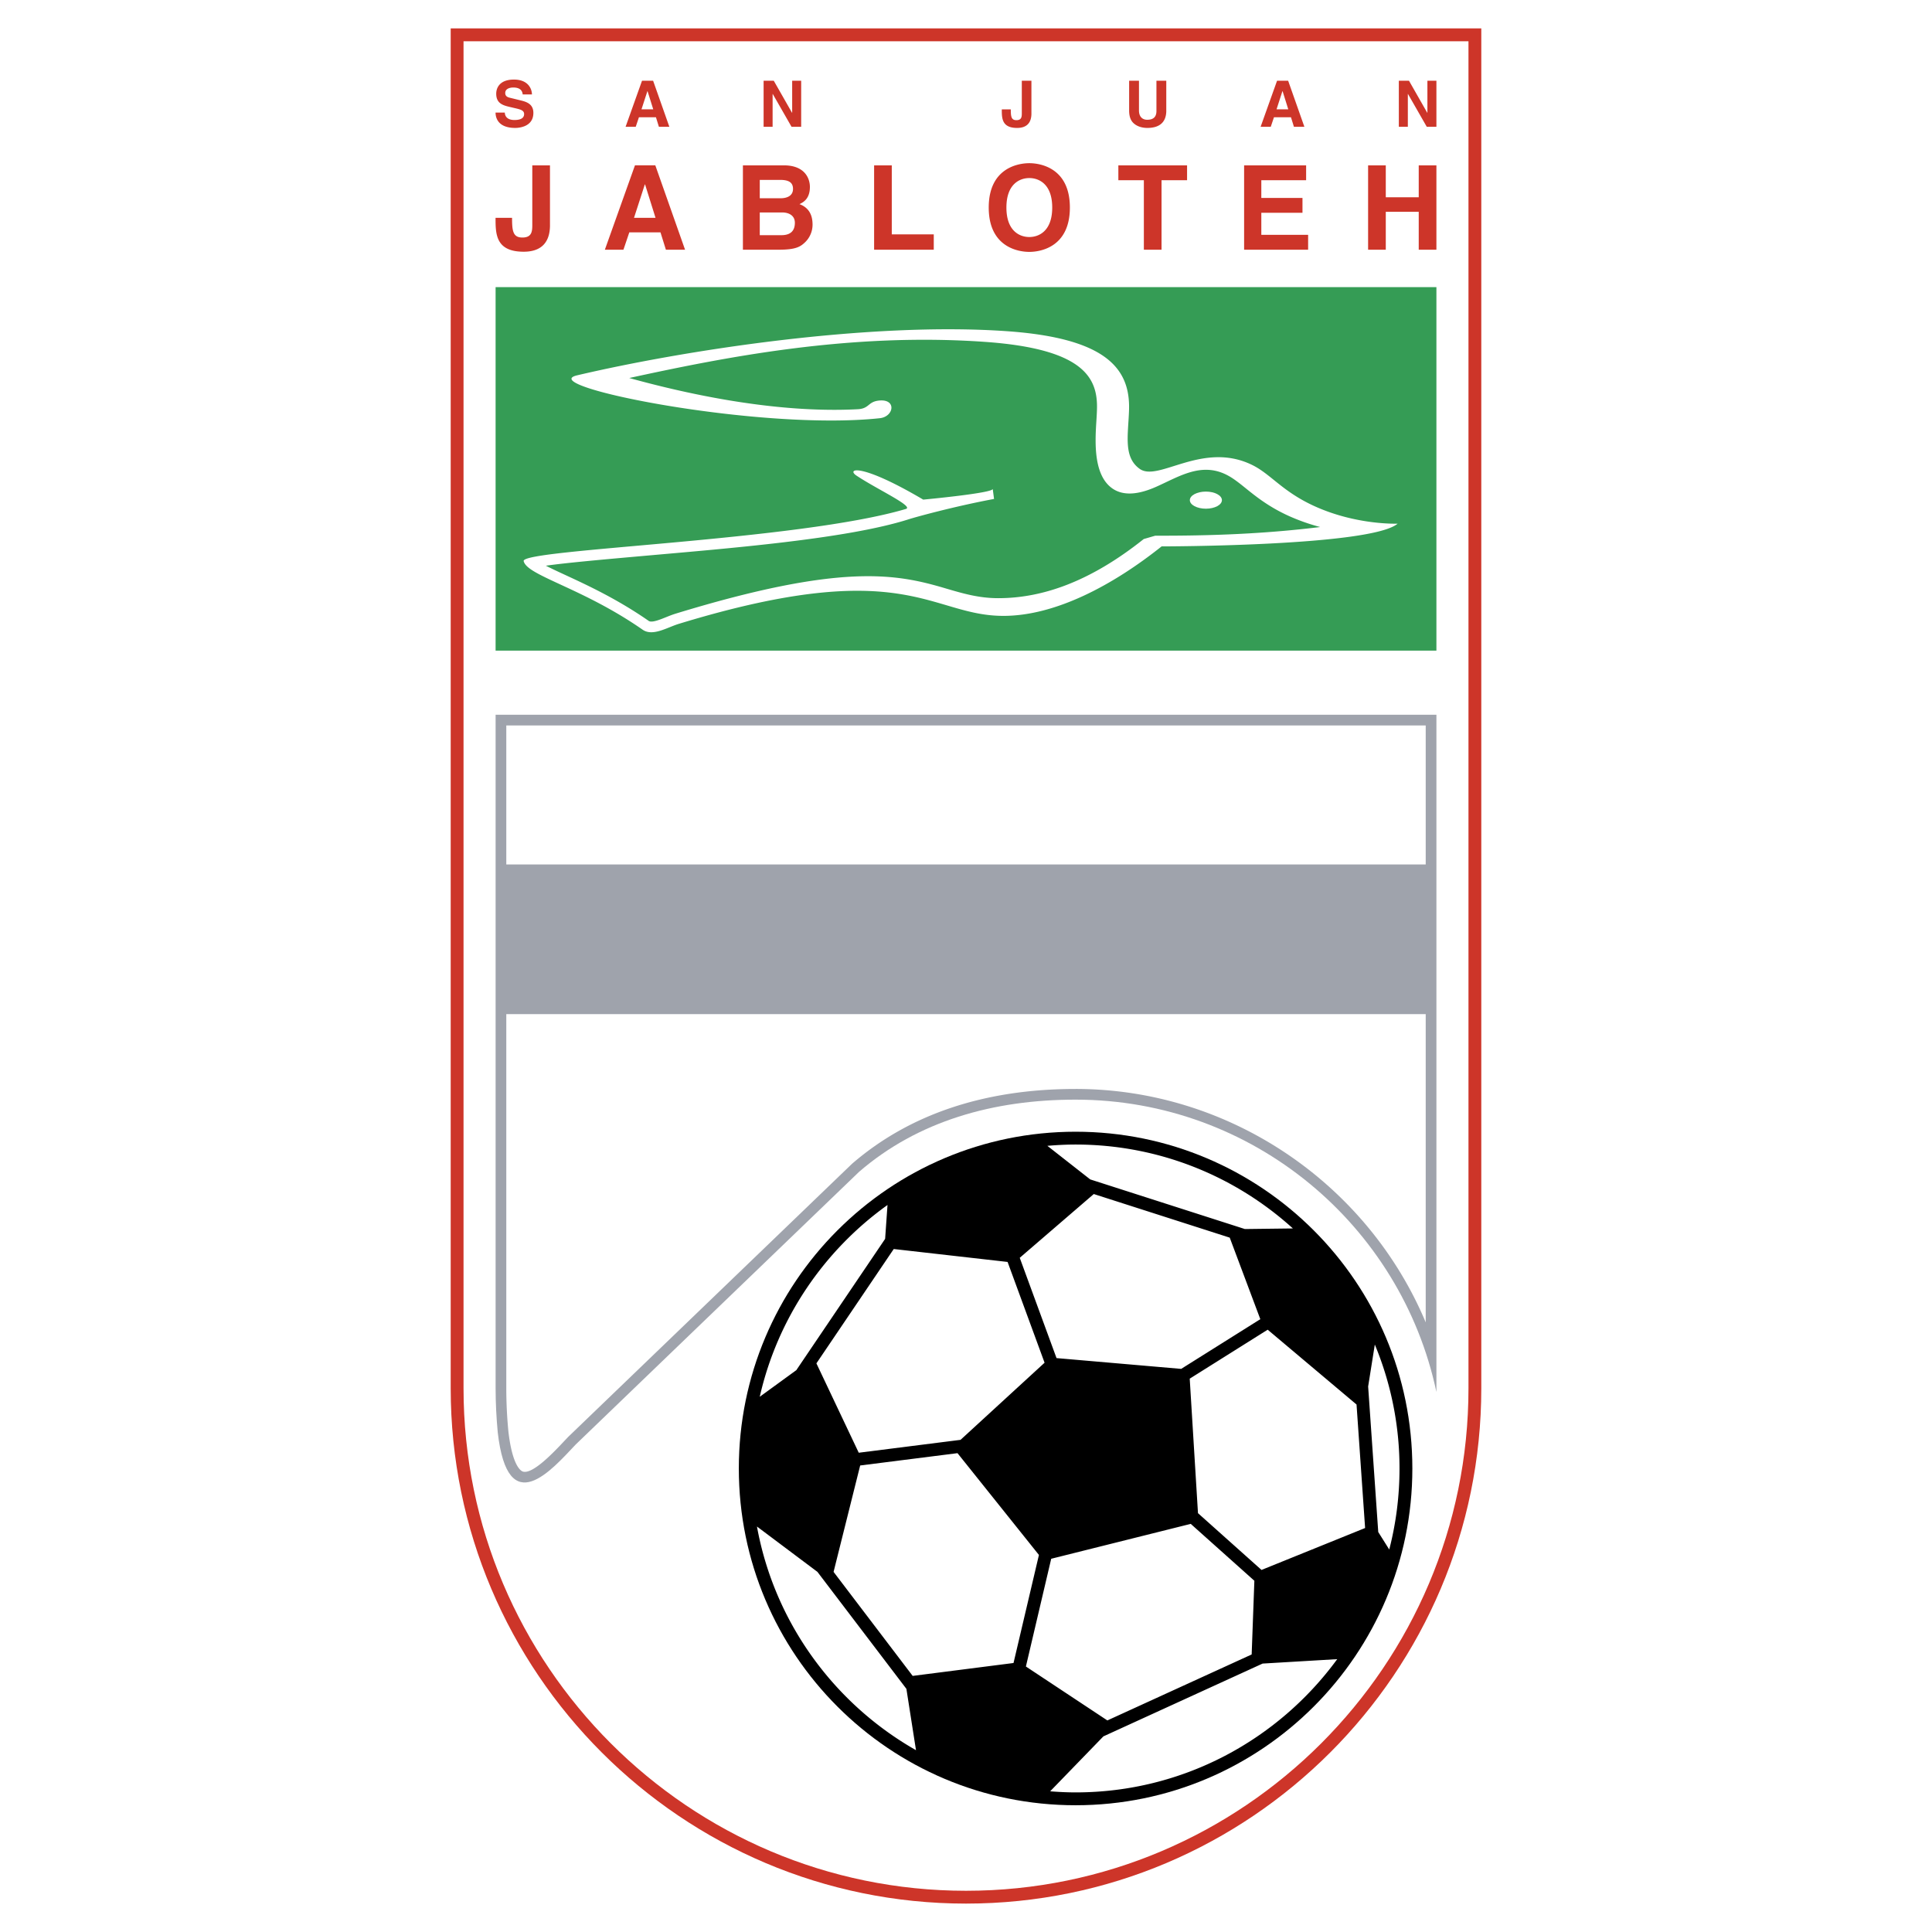 <svg xmlns="http://www.w3.org/2000/svg" width="2500" height="2500" viewBox="0 0 192.756 192.756"><g fill-rule="evenodd" clip-rule="evenodd"><path fill="#fff" d="M0 0h192.756v192.756H0V0z"/><path d="M44.966 2.834V138.51c0 28.35 23.063 51.412 51.412 51.412 28.348 0 51.411-23.062 51.411-51.412V2.834H44.966z" fill="#cd3529"/><path d="M46.247 4.115V138.51c0 27.643 22.489 50.133 50.132 50.133 27.641 0 50.131-22.49 50.131-50.133V4.115H46.247z" fill="#fff"/><path fill="#359c55" d="M49.446 28.647v36.266h93.865V28.647H49.446z"/><path d="M115.896 54.513c-4.852 3.866-10.586 6.933-15.785 6.933-7.333 0-9.733-6.133-32.399.8-1.149.351-2.588 1.28-3.599.578-6.001-4.178-11.544-5.389-11.867-6.844-.267-1.2 27.361-2.012 38.132-5.2.847-.251-2.87-1.958-4.934-3.333-1-.667.334-1.334 6.667 2.4 0 0 6.957-.646 6.933-1.067l.133 1c-3.933.733-7.799 1.8-8.497 2.023-6.246 1.996-18.24 2.926-26.967 3.705-3.56.317-7.199.642-9.253.933.572.293 1.268.616 1.924.919 2.198 1.017 5.208 2.41 8.339 4.588.295.206 1.087-.113 1.724-.369.312-.125.634-.255.954-.353 16.514-5.052 22.007-3.977 26.84-2.552 1.831.54 3.413 1.006 5.349 1.006 4.326 0 9.098-1.58 14.521-5.9l1.146-.333h.639c6.453 0 11.266-.311 15.822-.864a20.317 20.317 0 0 1-3.115-1.098c-2.01-.911-3.281-1.937-4.305-2.761-.699-.564-1.303-1.051-1.988-1.385-2.525-1.229-4.732.241-6.969 1.233-1.57.696-3.186.999-4.385.143-1.844-1.317-1.709-4.518-1.578-6.58.025-.408.053-.831.066-1.255.1-3.099-1.182-6.062-11.143-6.769-13.506-.957-25.913 1.514-35.523 3.603 4.914 1.357 14.164 3.568 22.806 3.114 1.122-.059 1.009-.702 1.994-.848 1.911-.282 1.648 1.588.201 1.744-12.078 1.294-34.592-3.244-30.2-4.277 10.352-2.436 29.012-5.386 42.932-4.4 9.863.699 12.266 3.733 12.133 7.867-.082 2.516-.586 4.686 1.066 5.866 1.867 1.333 6.266-2.8 11.199-.4 1.891.919 3.012 2.659 6.268 4.133 4.197 1.902 8.266 1.733 8.266 1.733-2.666 2.267-23.547 2.267-23.547 2.267z" fill="#fff"/><path d="M118.711 49.9c0-.472.717-.854 1.6-.854s1.6.382 1.6.854c0 .471-.717.853-1.6.853s-1.6-.382-1.6-.853z" fill="#fff"/><path d="M49.447 71.312v67.198c0 1.479.077 2.939.212 4.385 1.011 8.945 5.436 3.686 7.788 1.215l28.266-27.199c5.867-5.066 13.401-7.199 21.599-7.199 17.676 0 32.477 12.529 36 29.17v-67.57H49.447z" fill="#9fa3ac"/><path fill="#fff" d="M142.244 72.379v13.866H50.513V72.379h91.731zM107.311 108.645c-9.064 0-16.565 2.51-22.296 7.459-.057.053-28.323 27.252-28.323 27.252l-.411.434c-1.022 1.088-3.148 3.348-4.122 3.025-.171-.057-1.043-.52-1.441-4.041a45.818 45.818 0 0 1-.205-4.264v-37.332h91.731v30.756c-5.803-13.825-19.539-23.289-34.933-23.289z"/><path d="M50.365 11.232c.006.255.134.741.969.741.453 0 .957-.109.957-.594 0-.357-.344-.453-.828-.568l-.493-.115c-.744-.172-1.462-.338-1.462-1.346 0-.51.276-1.411 1.77-1.411 1.41 0 1.789.919 1.795 1.481h-.923c-.026-.204-.103-.689-.942-.689-.365 0-.801.134-.801.549 0 .357.295.434.487.479l1.117.274c.627.153 1.204.409 1.204 1.231 0 1.379-1.408 1.5-1.81 1.5-1.674 0-1.963-.964-1.963-1.532h.923zM64.592 9.091h.013l.569 1.815h-1.171l.589-1.815zm-.844 2.607h1.696l.294.95h1.043l-1.619-4.592h-1.107l-1.639 4.592h1.012l.32-.95zM79.035 8.056h.898v4.592h-.962l-1.875-3.274h-.013v3.274h-.898V8.056h1.014l1.823 3.197h.013V8.056zM102.906 11.318c0 .973-.506 1.446-1.426 1.446-1.531 0-1.531-.973-1.531-1.849h.898c0 .722.051 1.074.562 1.074.498 0 .537-.32.537-.672V8.056h.959v3.262h.001zM116.361 11.036c0 1.208-.73 1.728-1.889 1.728-.422 0-1.047-.103-1.459-.558-.25-.283-.346-.652-.359-1.112V8.056h.982v2.974c0 .638.369.919.816.919.658 0 .926-.319.926-.874V8.056h.982v2.98h.001zM127.949 9.091h.014l.568 1.815h-1.17l.588-1.815zm-.844 2.607h1.695l.295.95h1.043l-1.619-4.592h-1.107l-1.639 4.592h1.012l.32-.95zM142.412 8.056h.899v4.592h-.963l-1.875-3.274h-.012v3.274h-.899V8.056h1.014l1.822 3.197h.014V8.056zM54.872 22.468c0 1.779-.929 2.646-2.621 2.646-2.81 0-2.81-1.779-2.81-3.383h1.647c0 1.323.093 1.967 1.033 1.967.916 0 .986-.585.986-1.229v-5.971h1.764v5.97h.001zM64.335 18.399h.023l1.044 3.332h-2.146l1.079-3.332zm-1.548 4.782h3.109l.54 1.733h1.912l-2.967-8.417H63.35l-3.003 8.417h1.854l.586-1.733zM75.803 21.197h2.246c.623 0 1.255.284 1.255 1.027 0 .862-.492 1.24-1.347 1.24h-2.155v-2.267h.001zm-1.683 3.717h3.557c1.722 0 2.18-.292 2.663-.76a2.443 2.443 0 0 0 .729-1.74c0-.838-.27-1.661-1.305-2.047.362-.175 1.04-.515 1.04-1.718 0-.865-.526-2.151-2.589-2.151H74.12v8.416zm1.683-6.967h2.014c.809 0 1.302.21 1.302.899 0 .666-.553.934-1.247.934h-2.07v-1.833h.001zM88.973 23.382h4.189v1.531H87.21v-8.415h1.763v6.884zM100.41 20.706c0-2.355 1.336-2.941 2.285-2.941s2.285.586 2.285 2.941c0 2.356-1.336 2.942-2.285 2.942s-2.285-.586-2.285-2.942zm-1.764 0c0 3.946 2.936 4.425 4.049 4.425s4.047-.479 4.047-4.425c0-3.945-2.934-4.425-4.047-4.425s-4.049.479-4.049 4.425zM115.887 24.914h-1.764v-6.933h-2.545v-1.483h6.856v1.483h-2.547v6.933zM130.312 17.981h-4.47v1.767h4.107v1.483h-4.107v2.2h4.67v1.483h-6.387v-8.416h6.187v1.483zM138.26 21.131v3.783h-1.764v-8.416h1.764v3.183h3.287v-3.183h1.764v8.416h-1.764v-3.783h-3.287z" fill="#cd3529"/><path d="M107.311 112.912c-18.555 0-33.598 15.041-33.598 33.598s15.043 33.6 33.598 33.6c18.557 0 33.6-15.043 33.6-33.6s-15.044-33.598-33.6-33.598z"/><path fill="#fff" d="M124.879 165.066l-14.397 6.582-8.128-5.38 2.525-10.75 13.92-3.481 6.349 5.676-.269 7.353zM83.166 156.828l2.654-10.617 9.71-1.229 8.124 10.155-2.535 10.781-10.062 1.287-7.891-10.377zM109.127 119.129l13.564 4.351 3.051 8.135-7.896 4.959-12.436-1.076-3.67-10.006 7.387-6.363zM89.168 124.615l11.359 1.289 3.69 10.055-8.385 7.695-10.155 1.285-4.224-8.916 7.715-11.408zM125.861 156.633l-6.338-5.664-.824-13.42 7.778-4.885 8.865 7.465.855 12.322-10.336 4.182zM137.508 152.85l-1.008-14.518.666-4.186a32.137 32.137 0 0 1 2.463 12.363c0 2.791-.355 5.502-1.023 8.088l-1.098-1.747zM128.992 122.562l-4.791.059-15.43-4.951-4.275-3.35c.93-.08 1.865-.129 2.814-.129 8.336 0 15.944 3.172 21.682 8.371zM88.546 120.223l-.237 3.379-8.842 13.072.01.006-3.677 2.676c1.779-7.838 6.411-14.598 12.746-19.133zM75.522 152.301l6.033 4.525 8.876 11.67.958 6.121c-8.174-4.648-14.129-12.754-15.867-22.316zM107.311 178.828c-.854 0-1.699-.043-2.537-.109l5.311-5.48 15.885-7.264 7.445-.441c-5.884 8.05-15.392 13.294-26.104 13.294z"/></g></svg>